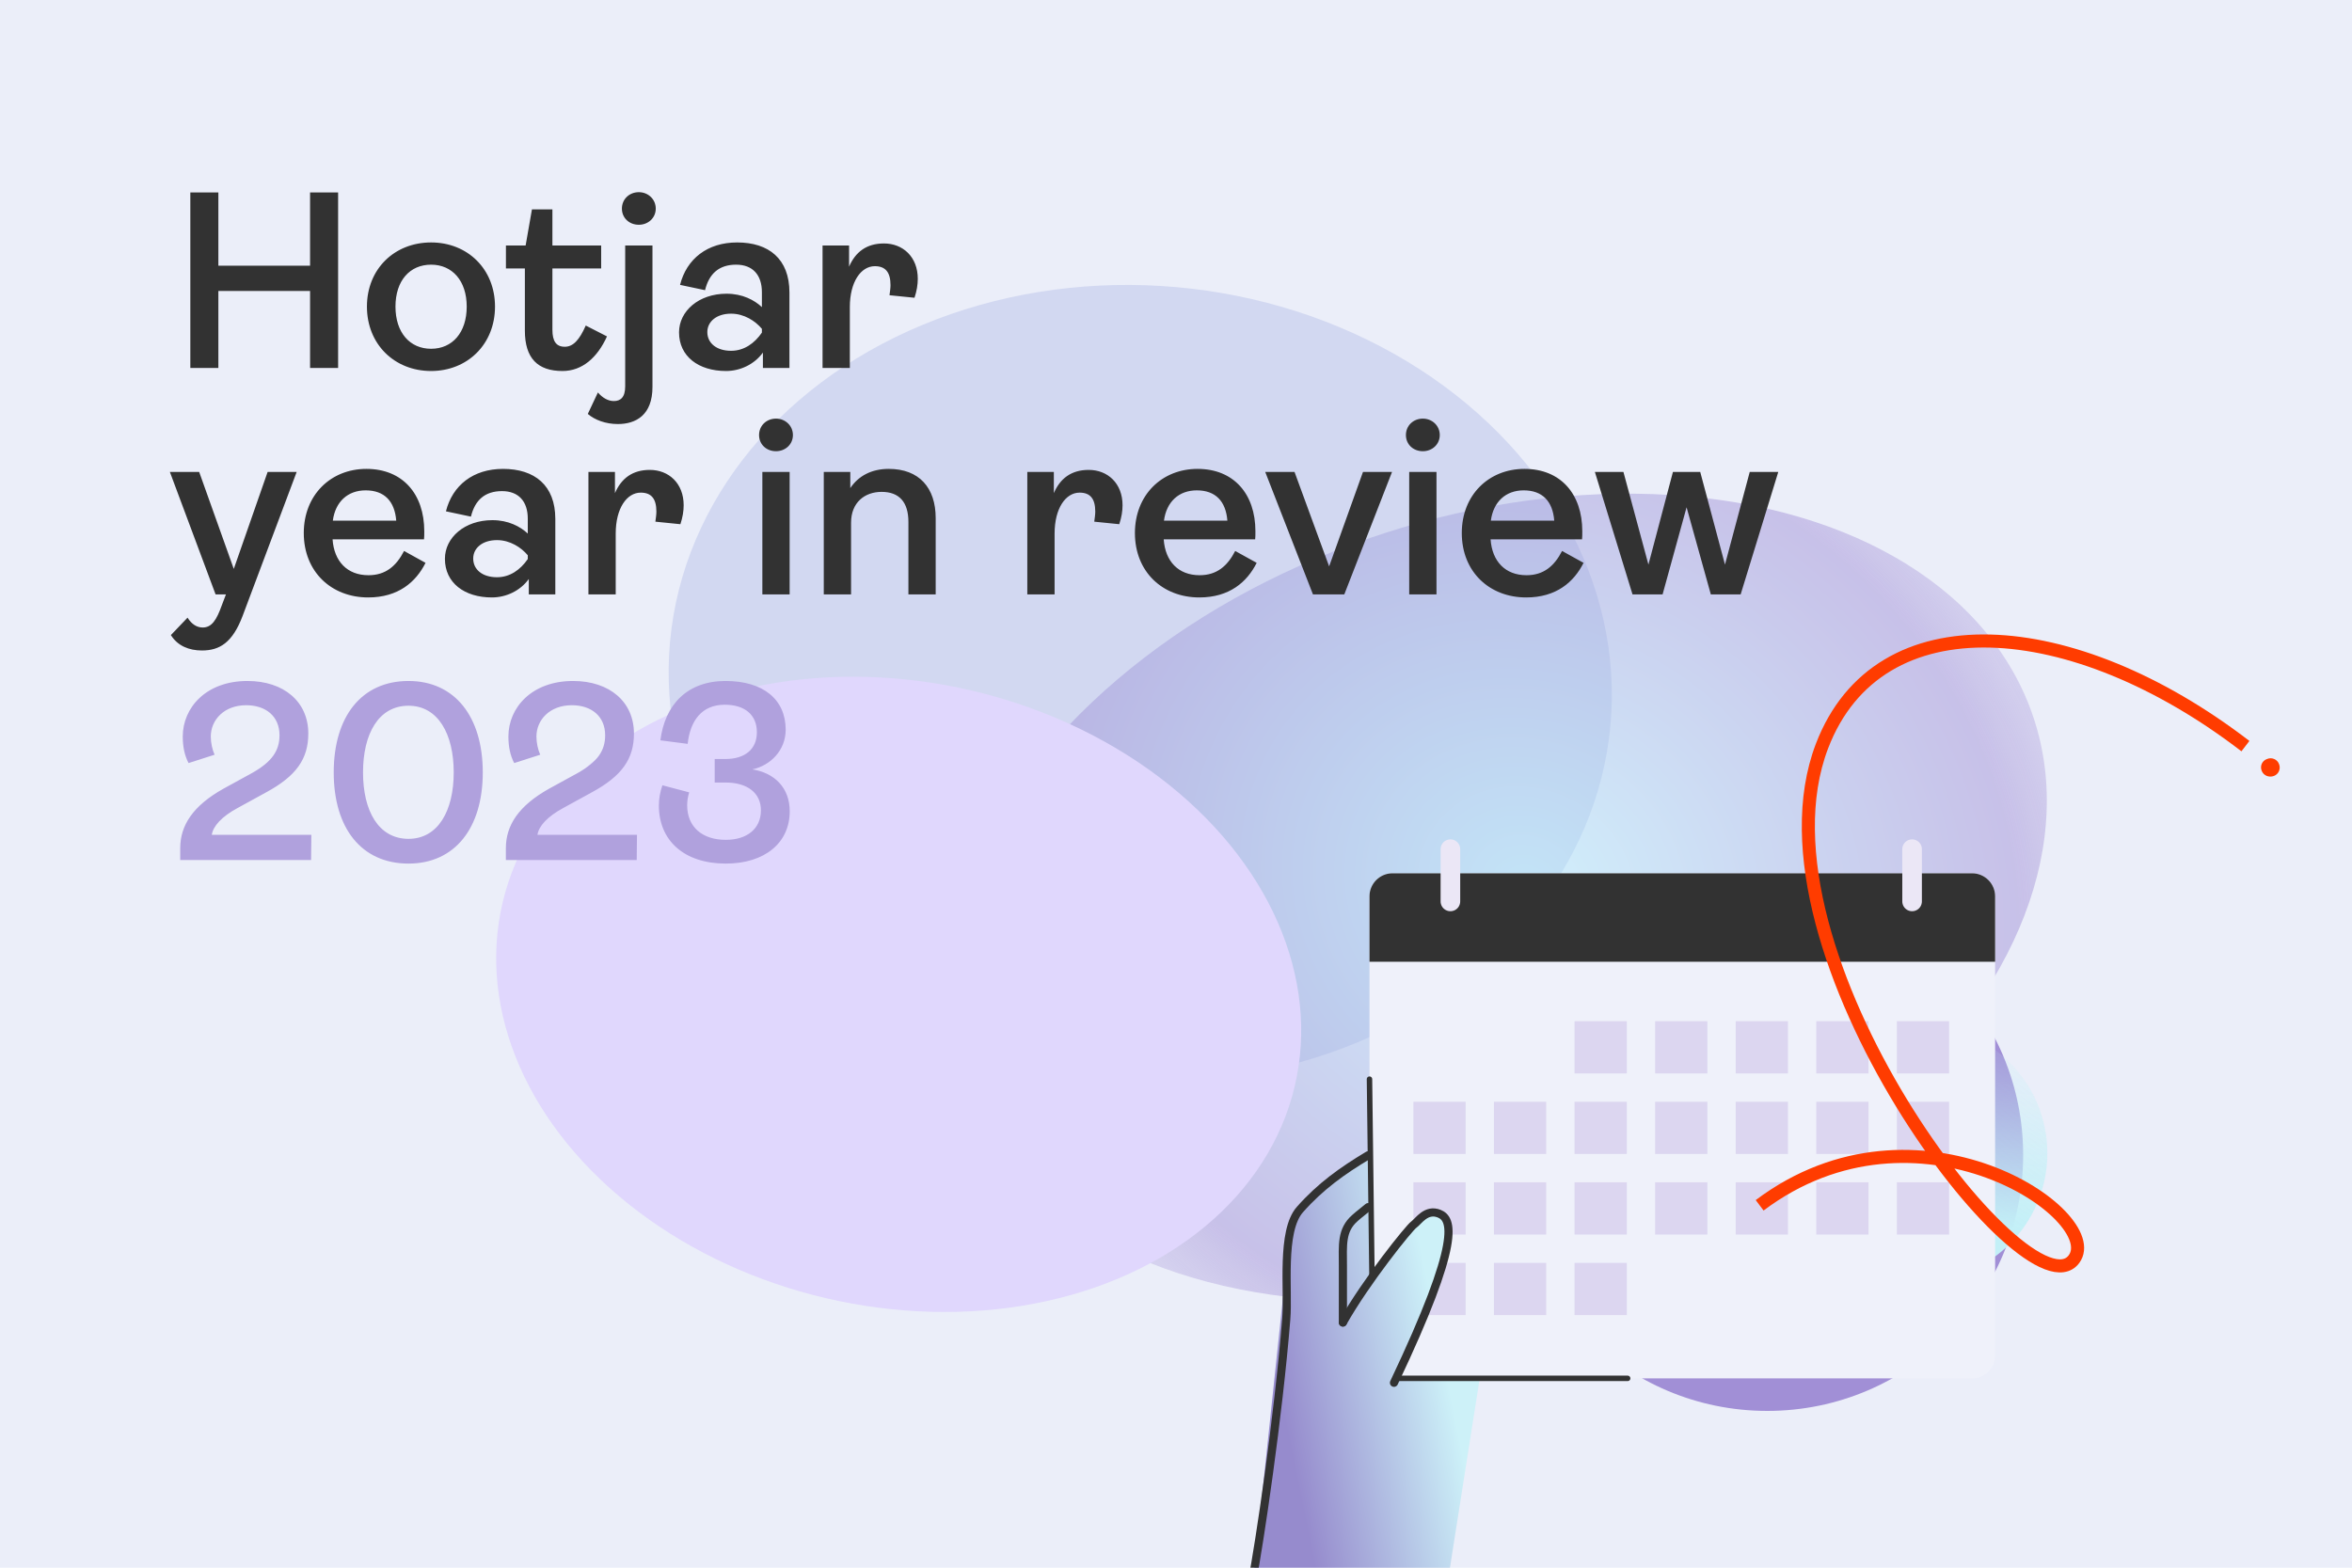 <svg width="1080" height="720" viewBox="0 0 1080 720" fill="none" xmlns="http://www.w3.org/2000/svg">
<g clip-path="url(#clip0_934_48670)">
<rect width="1080" height="720" fill="#EBEEF9"/>
<g filter="url(#filter0_f_934_48670)">
<ellipse cx="216.769" cy="182.766" rx="216.769" ry="182.766" transform="matrix(-0.998 -0.061 -0.052 0.999 749.418 144.563)" fill="#D2D8F1"/>
</g>
<g filter="url(#filter1_f_934_48670)">
<ellipse cx="259.81" cy="175.599" rx="259.81" ry="175.599" transform="matrix(0.929 -0.369 -0.428 -0.904 520.863 666.787)" fill="url(#paint0_radial_934_48670)" fill-opacity="0.45"/>
</g>
<g filter="url(#filter2_f_934_48670)">
<ellipse cx="186.624" cy="143.61" rx="186.624" ry="143.61" transform="matrix(-0.968 -0.251 -0.272 0.962 632.375 365.369)" fill="#E0D7FD"/>
</g>
<g filter="url(#filter3_f_934_48670)">
<ellipse cx="864.975" cy="550.808" rx="54.485" ry="54.916" fill="#A18FD6"/>
</g>
<g filter="url(#filter4_f_934_48670)">
<circle cx="811.5" cy="530.5" r="117.5" fill="#A18FD6"/>
</g>
<g filter="url(#filter5_f_934_48670)">
<ellipse cx="881.234" cy="529.645" rx="58.879" ry="58.87" fill="url(#paint1_linear_934_48670)"/>
</g>
<path d="M905.666 633.051H639.393C633.593 633.051 628.848 628.306 628.848 622.507V411.63C628.848 405.831 633.593 401.086 639.393 401.086H905.578C911.378 401.086 916.124 405.831 916.124 411.63V622.507C916.212 628.306 911.466 633.051 905.666 633.051Z" fill="#EFF1FA"/>
<path d="M628.848 411.63V441.708H916.124V411.63C916.124 405.831 911.378 401.086 905.578 401.086H639.393C633.593 401.086 628.848 405.831 628.848 411.63Z" fill="#323232"/>
<path d="M666 414V390" stroke="#EBE7F6" stroke-width="9" stroke-linecap="round"/>
<path d="M878 414V390" stroke="#EBE7F6" stroke-width="9" stroke-linecap="round"/>
<g opacity="0.8">
<rect x="723" y="469" width="24" height="24" fill="#D7D0EE"/>
<rect x="760" y="469" width="24" height="24" fill="#D7D0EE"/>
<rect x="797" y="469" width="24" height="24" fill="#D7D0EE"/>
<rect x="834" y="469" width="24" height="24" fill="#D7D0EE"/>
<rect x="871" y="469" width="24" height="24" fill="#D7D0EE"/>
<rect x="649" y="506" width="24" height="24" fill="#D7D0EE"/>
<rect x="686" y="506" width="24" height="24" fill="#D7D0EE"/>
<rect x="723" y="506" width="24" height="24" fill="#D7D0EE"/>
<rect x="760" y="506" width="24" height="24" fill="#D7D0EE"/>
<rect x="797" y="506" width="24" height="24" fill="#D7D0EE"/>
<rect x="834" y="506" width="24" height="24" fill="#D7D0EE"/>
<rect x="871" y="506" width="24" height="24" fill="#D7D0EE"/>
<rect x="649" y="543" width="24" height="24" fill="#D7D0EE"/>
<rect x="686" y="543" width="24" height="24" fill="#D7D0EE"/>
<rect x="723" y="543" width="24" height="24" fill="#D7D0EE"/>
<rect x="760" y="543" width="24" height="24" fill="#D7D0EE"/>
<rect x="797" y="543" width="24" height="24" fill="#D7D0EE"/>
<rect x="834" y="543" width="24" height="24" fill="#D7D0EE"/>
<rect x="871" y="543" width="24" height="24" fill="#D7D0EE"/>
<rect x="649" y="580" width="24" height="24" fill="#D7D0EE"/>
<rect x="686" y="580" width="24" height="24" fill="#D7D0EE"/>
<rect x="723" y="580" width="24" height="24" fill="#D7D0EE"/>
</g>
<path d="M641.147 633.05C650.374 611.348 662.326 582.528 664.699 574.005C668.741 559.683 656.35 553.444 649.232 562.407C646.068 566.448 638.335 577.08 630.074 588.591L629.196 529.809C613.377 539.21 593.341 552.917 592.286 564.867C591.144 577.871 575.24 727 575.24 727C575.24 727 591.41 734.117 622.168 734.907C652.134 735.698 664.701 727 664.701 727L679.462 633.05H641.147Z" fill="url(#paint2_linear_934_48670)"/>
<path d="M628.23 530.6C616.366 537.717 606.348 544.834 596.945 555.466C588.069 565.394 591.76 592.633 590.618 605.9C587.015 650.887 578.252 709.306 575 726" stroke="#323232" stroke-width="3.748" stroke-miterlimit="10" stroke-linecap="round" stroke-linejoin="round"/>
<path d="M616.631 607.394C627.264 588.503 647.125 563.813 649.234 562.407C651.343 560.913 654.858 555.026 660.834 557.398C666.722 559.771 671.467 568.997 640.095 635.071" stroke="#323232" stroke-width="3.748" stroke-miterlimit="10" stroke-linecap="round" stroke-linejoin="round"/>
<path d="M628.232 554.412C625.859 556.433 624.101 557.663 622.256 559.333C615.753 564.956 616.632 571.897 616.632 581.387C616.632 584.111 616.632 607.395 616.632 607.395" stroke="#323232" stroke-width="3.748" stroke-miterlimit="10" stroke-linecap="round" stroke-linejoin="round"/>
<path d="M628.846 495.629L629.988 586.482" stroke="#323232" stroke-width="2.5" stroke-miterlimit="10" stroke-linecap="round" stroke-linejoin="round"/>
<path d="M641.324 633.049H747.394" stroke="#323232" stroke-width="2.5" stroke-miterlimit="10" stroke-linecap="round" stroke-linejoin="round"/>
<path d="M1038.53 353.981C1039.37 356.226 1041.89 357.208 1044.14 356.376C1046.38 355.543 1047.36 353.02 1046.5 350.929C1045.67 348.684 1043.14 347.702 1041.05 348.565C1038.65 349.367 1037.67 351.89 1038.53 353.981Z" fill="#FF3C00"/>
<path d="M808.001 553.564C880.53 499.084 967.056 558.391 952.349 578.275C931.542 606.438 800.483 437.354 836.624 342.673C862.545 274.832 951.86 281.852 1031.06 342.673" stroke="#FF3C00" stroke-width="6"/>
<path d="M142.844 395H82.756V389.548C82.756 379.108 88.556 370.06 102.708 362.172L115.816 354.98C124.864 349.876 128.344 344.772 128.344 337.696C128.344 328.88 121.964 323.892 113.032 323.892C102.94 323.892 96.792 330.62 96.792 338.276C96.792 341.176 97.488 344.308 98.532 346.628L86.584 350.456C84.728 346.976 83.916 342.8 83.916 338.276C83.916 325.052 94.588 312.756 113.612 312.756C130.432 312.756 141.568 322.384 141.568 336.884C141.568 348.484 136.116 356.372 122.196 363.912L109.088 371.104C101.78 375.048 97.836 379.456 97.256 383.4H142.96L142.844 395ZM187.577 396.624C166.001 396.624 153.241 380.384 153.241 354.748C153.241 329.112 166.001 312.756 187.577 312.756C208.805 312.756 221.681 329.112 221.681 354.748C221.681 380.384 208.805 396.624 187.577 396.624ZM187.577 385.256C201.149 385.256 208.341 372.38 208.341 354.748C208.341 337.116 201.149 324.124 187.577 324.124C173.773 324.124 166.697 337.116 166.697 354.748C166.697 372.38 173.773 385.256 187.577 385.256ZM292.375 395H232.287V389.548C232.287 379.108 238.087 370.06 252.239 362.172L265.347 354.98C274.395 349.876 277.875 344.772 277.875 337.696C277.875 328.88 271.495 323.892 262.563 323.892C252.471 323.892 246.323 330.62 246.323 338.276C246.323 341.176 247.019 344.308 248.063 346.628L236.115 350.456C234.259 346.976 233.447 342.8 233.447 338.276C233.447 325.052 244.119 312.756 263.143 312.756C279.963 312.756 291.099 322.384 291.099 336.884C291.099 348.484 285.647 356.372 271.727 363.912L258.619 371.104C251.311 375.048 247.367 379.456 246.787 383.4H292.491L292.375 395ZM333.281 396.624C314.025 396.624 302.541 385.952 302.541 369.944C302.541 366.812 303.121 363.68 304.165 360.664L316.461 363.912C315.881 365.768 315.533 367.856 315.533 369.828C315.533 379.804 322.493 385.72 333.281 385.72C343.025 385.72 349.405 380.616 349.405 372.148C349.405 364.26 343.257 359.388 333.165 359.388H328.177V348.6H333.049C342.097 348.6 347.549 344.076 347.549 336.304C347.549 328.3 341.981 323.66 332.817 323.66C322.261 323.66 316.925 330.968 315.765 341.64L303.237 340.016C305.325 323.544 315.649 312.756 333.165 312.756C350.449 312.756 360.773 321.224 360.773 335.144C360.773 344.656 353.697 351.616 345.461 353.356C355.669 354.98 362.629 361.824 362.629 372.612C362.629 387.112 351.145 396.624 333.281 396.624Z" fill="#B0A1DD"/>
<path d="M100.272 169H87.396V88.38H100.272V122.02H142.38V88.38H155.256V169H142.38V133.62H100.272V169ZM197.952 170.392C181.132 170.392 168.488 158.096 168.488 140.812C168.488 123.528 181.132 111.348 197.952 111.348C214.656 111.348 227.3 123.528 227.3 140.812C227.3 158.096 214.656 170.392 197.952 170.392ZM197.952 160.184C207.696 160.184 214.308 152.76 214.308 140.812C214.308 128.98 207.696 121.556 197.952 121.556C188.208 121.556 181.596 128.864 181.596 140.812C181.596 152.76 188.208 160.184 197.952 160.184ZM258.298 170.392C246.93 170.392 241.014 164.592 241.014 151.832V123.296H232.314V112.74H241.362L244.262 96.152H253.658V112.74H276.046V123.296H253.658V151.484C253.658 156.704 255.398 159.256 259.342 159.256C263.17 159.256 266.07 156.124 268.97 149.512L278.714 154.5C274.306 164.244 267.346 170.392 258.298 170.392ZM293.34 103.228C288.932 103.228 285.568 100.096 285.568 95.804C285.568 91.512 288.932 88.264 293.34 88.264C297.632 88.264 301.112 91.512 301.112 95.804C301.112 100.096 297.632 103.228 293.34 103.228ZM283.712 194.752C278.143 194.752 273.155 192.896 269.907 190.112L274.547 180.252C276.635 182.688 279.188 184.196 281.856 184.196C284.872 184.196 287.076 182.572 287.076 177.468V112.74H299.604V177.7C299.604 190.692 291.948 194.752 283.712 194.752ZM333.379 170.392C320.735 170.392 311.803 163.664 311.803 152.644C311.803 142.9 320.851 134.896 333.611 134.896C340.919 134.896 346.371 137.796 349.851 141.044V134.2C349.851 126.196 345.559 121.556 338.019 121.556C330.247 121.556 325.607 125.616 323.751 133.272L312.267 130.836C315.283 118.888 324.795 111.348 338.483 111.348C352.983 111.348 362.495 118.888 362.495 134.316V169H350.315V161.924C346.371 167.376 339.875 170.392 333.379 170.392ZM335.699 161.112C341.731 161.112 346.487 157.632 349.851 152.76V151.02C346.835 147.424 341.731 144.06 335.699 144.06C329.087 144.06 324.795 147.656 324.795 152.528C324.795 157.632 329.087 161.112 335.699 161.112ZM390.229 169H377.701V112.74H389.881V122.484C392.781 115.756 397.885 111.812 405.889 111.812C414.589 111.812 421.433 117.96 421.433 128.052C421.433 130.72 420.969 133.62 419.925 136.752L408.441 135.592C408.673 133.852 408.905 132.344 408.905 130.952C408.905 125.036 406.585 122.252 401.713 122.252C395.333 122.252 390.229 129.444 390.229 141.044V169ZM92.732 298.752C86.816 298.752 81.596 296.664 78.464 291.676L86.12 283.672C87.976 286.688 90.412 288.196 93.08 288.196C97.256 288.196 99.46 284.716 101.896 277.872L103.752 273H98.996L78 216.74H91.456L107.348 261.284L122.892 216.74H136.232L111.408 282.86C106.768 295.156 100.852 298.752 92.732 298.752ZM185.54 253.048L195.4 258.5C190.992 267.316 182.872 274.392 169.068 274.392C152.132 274.392 139.488 262.56 139.488 244.812C139.488 227.412 151.784 215.348 168.256 215.348C184.844 215.348 194.82 226.832 194.82 244C194.82 245.276 194.82 246.9 194.704 247.712H152.712C153.408 257.804 159.44 264.184 169.184 264.184C177.072 264.184 181.944 260.008 185.54 253.048ZM167.908 225.208C159.672 225.208 153.988 230.428 152.828 239.128H181.944C181.248 230.196 176.492 225.208 167.908 225.208ZM225.875 274.392C213.231 274.392 204.299 267.664 204.299 256.644C204.299 246.9 213.347 238.896 226.107 238.896C233.415 238.896 238.867 241.796 242.347 245.044V238.2C242.347 230.196 238.055 225.556 230.515 225.556C222.743 225.556 218.103 229.616 216.247 237.272L204.763 234.836C207.779 222.888 217.291 215.348 230.979 215.348C245.479 215.348 254.991 222.888 254.991 238.316V273H242.811V265.924C238.867 271.376 232.371 274.392 225.875 274.392ZM228.195 265.112C234.227 265.112 238.983 261.632 242.347 256.76V255.02C239.331 251.424 234.227 248.06 228.195 248.06C221.583 248.06 217.291 251.656 217.291 256.528C217.291 261.632 221.583 265.112 228.195 265.112ZM282.725 273H270.197V216.74H282.377V226.484C285.277 219.756 290.381 215.812 298.385 215.812C307.085 215.812 313.929 221.96 313.929 232.052C313.929 234.72 313.465 237.62 312.421 240.752L300.937 239.592C301.169 237.852 301.401 236.344 301.401 234.952C301.401 229.036 299.081 226.252 294.209 226.252C287.829 226.252 282.725 233.444 282.725 245.044V273ZM356.324 207.228C351.916 207.228 348.552 204.096 348.552 199.804C348.552 195.512 351.916 192.264 356.324 192.264C360.616 192.264 364.096 195.512 364.096 199.804C364.096 204.096 360.616 207.228 356.324 207.228ZM362.588 273H350.06V216.74H362.588V273ZM390.795 273H378.267V216.74H390.447V224.164C394.159 218.596 400.191 215.348 408.079 215.348C421.999 215.348 429.655 223.932 429.655 237.968V273H417.127V239.708C417.127 230.66 412.951 225.904 404.831 225.904C397.059 225.904 390.795 230.776 390.795 240.056V273ZM484.252 273H471.724V216.74H483.904V226.484C486.804 219.756 491.908 215.812 499.912 215.812C508.612 215.812 515.456 221.96 515.456 232.052C515.456 234.72 514.992 237.62 513.948 240.752L502.464 239.592C502.696 237.852 502.928 236.344 502.928 234.952C502.928 229.036 500.608 226.252 495.736 226.252C489.356 226.252 484.252 233.444 484.252 245.044V273ZM567.185 253.048L577.045 258.5C572.637 267.316 564.517 274.392 550.713 274.392C533.777 274.392 521.133 262.56 521.133 244.812C521.133 227.412 533.429 215.348 549.901 215.348C566.489 215.348 576.465 226.832 576.465 244C576.465 245.276 576.465 246.9 576.349 247.712H534.357C535.053 257.804 541.085 264.184 550.829 264.184C558.717 264.184 563.589 260.008 567.185 253.048ZM549.553 225.208C541.317 225.208 535.633 230.428 534.473 239.128H563.589C562.893 230.196 558.137 225.208 549.553 225.208ZM617.277 273H602.893L580.969 216.74H594.425L610.317 260.124L625.861 216.74H639.201L617.277 273ZM653.347 207.228C648.939 207.228 645.575 204.096 645.575 199.804C645.575 195.512 648.939 192.264 653.347 192.264C657.639 192.264 661.119 195.512 661.119 199.804C661.119 204.096 657.639 207.228 653.347 207.228ZM659.611 273H647.083V216.74H659.611V273ZM717.282 253.048L727.142 258.5C722.734 267.316 714.614 274.392 700.81 274.392C683.874 274.392 671.23 262.56 671.23 244.812C671.23 227.412 683.526 215.348 699.998 215.348C716.586 215.348 726.562 226.832 726.562 244C726.562 245.276 726.562 246.9 726.446 247.712H684.454C685.15 257.804 691.182 264.184 700.926 264.184C708.814 264.184 713.686 260.008 717.282 253.048ZM699.65 225.208C691.414 225.208 685.73 230.428 684.57 239.128H713.686C712.99 230.196 708.234 225.208 699.65 225.208ZM763.43 273H749.626L732.342 216.74H745.45L756.934 259.312L768.186 216.74H780.714L792.082 259.312L803.45 216.74H816.558L799.274 273H785.586L774.45 232.98L763.43 273Z" fill="#323232"/>
</g>
<defs>
<filter id="filter0_f_934_48670" x="198.286" y="22.241" width="650.596" height="583.432" filterUnits="userSpaceOnUse" color-interpolation-filters="sRGB">
<feFlood flood-opacity="0" result="BackgroundImageFix"/>
<feBlend mode="normal" in="SourceGraphic" in2="BackgroundImageFix" result="shape"/>
<feGaussianBlur stdDeviation="54.358" result="effect1_foregroundBlur_934_48670"/>
</filter>
<filter id="filter1_f_934_48670" x="301.737" y="93.985" width="770.941" height="636.175" filterUnits="userSpaceOnUse" color-interpolation-filters="sRGB">
<feFlood flood-opacity="0" result="BackgroundImageFix"/>
<feBlend mode="normal" in="SourceGraphic" in2="BackgroundImageFix" result="shape"/>
<feGaussianBlur stdDeviation="66.282" result="effect1_foregroundBlur_934_48670"/>
</filter>
<filter id="filter2_f_934_48670" x="62.252" y="145.071" width="700.866" height="623.148" filterUnits="userSpaceOnUse" color-interpolation-filters="sRGB">
<feFlood flood-opacity="0" result="BackgroundImageFix"/>
<feBlend mode="normal" in="SourceGraphic" in2="BackgroundImageFix" result="shape"/>
<feGaussianBlur stdDeviation="82.795" result="effect1_foregroundBlur_934_48670"/>
</filter>
<filter id="filter3_f_934_48670" x="669.926" y="355.328" width="390.1" height="390.961" filterUnits="userSpaceOnUse" color-interpolation-filters="sRGB">
<feFlood flood-opacity="0" result="BackgroundImageFix"/>
<feBlend mode="normal" in="SourceGraphic" in2="BackgroundImageFix" result="shape"/>
<feGaussianBlur stdDeviation="70.282" result="effect1_foregroundBlur_934_48670"/>
</filter>
<filter id="filter4_f_934_48670" x="600.29" y="319.29" width="422.419" height="422.419" filterUnits="userSpaceOnUse" color-interpolation-filters="sRGB">
<feFlood flood-opacity="0" result="BackgroundImageFix"/>
<feBlend mode="normal" in="SourceGraphic" in2="BackgroundImageFix" result="shape"/>
<feGaussianBlur stdDeviation="46.855" result="effect1_foregroundBlur_934_48670"/>
</filter>
<filter id="filter5_f_934_48670" x="756.759" y="405.179" width="248.951" height="248.934" filterUnits="userSpaceOnUse" color-interpolation-filters="sRGB">
<feFlood flood-opacity="0" result="BackgroundImageFix"/>
<feBlend mode="normal" in="SourceGraphic" in2="BackgroundImageFix" result="shape"/>
<feGaussianBlur stdDeviation="32.798" result="effect1_foregroundBlur_934_48670"/>
</filter>
<radialGradient id="paint0_radial_934_48670" cx="0" cy="0" r="1" gradientUnits="userSpaceOnUse" gradientTransform="translate(274.08 174.536) rotate(35.735) scale(302.485 316.553)">
<stop stop-color="#B1F2FF"/>
<stop offset="0.707" stop-color="#9C89D4"/>
<stop offset="1" stop-color="#9C89D4" stop-opacity="0"/>
</radialGradient>
<linearGradient id="paint1_linear_934_48670" x1="887.869" y1="561.153" x2="897.402" y2="469.117" gradientUnits="userSpaceOnUse">
<stop stop-color="#C3F0F7"/>
<stop offset="1" stop-color="#C3F0F7" stop-opacity="0"/>
</linearGradient>
<linearGradient id="paint2_linear_934_48670" x1="568.736" y1="613.259" x2="656.98" y2="595.345" gradientUnits="userSpaceOnUse">
<stop offset="0.144" stop-color="#968BCD"/>
<stop offset="0.976" stop-color="#CBEEF7"/>
<stop offset="1" stop-color="#CDF1F8"/>
</linearGradient>
<clipPath id="clip0_934_48670">
<rect width="1080" height="720" fill="white"/>
</clipPath>
</defs>
</svg>
